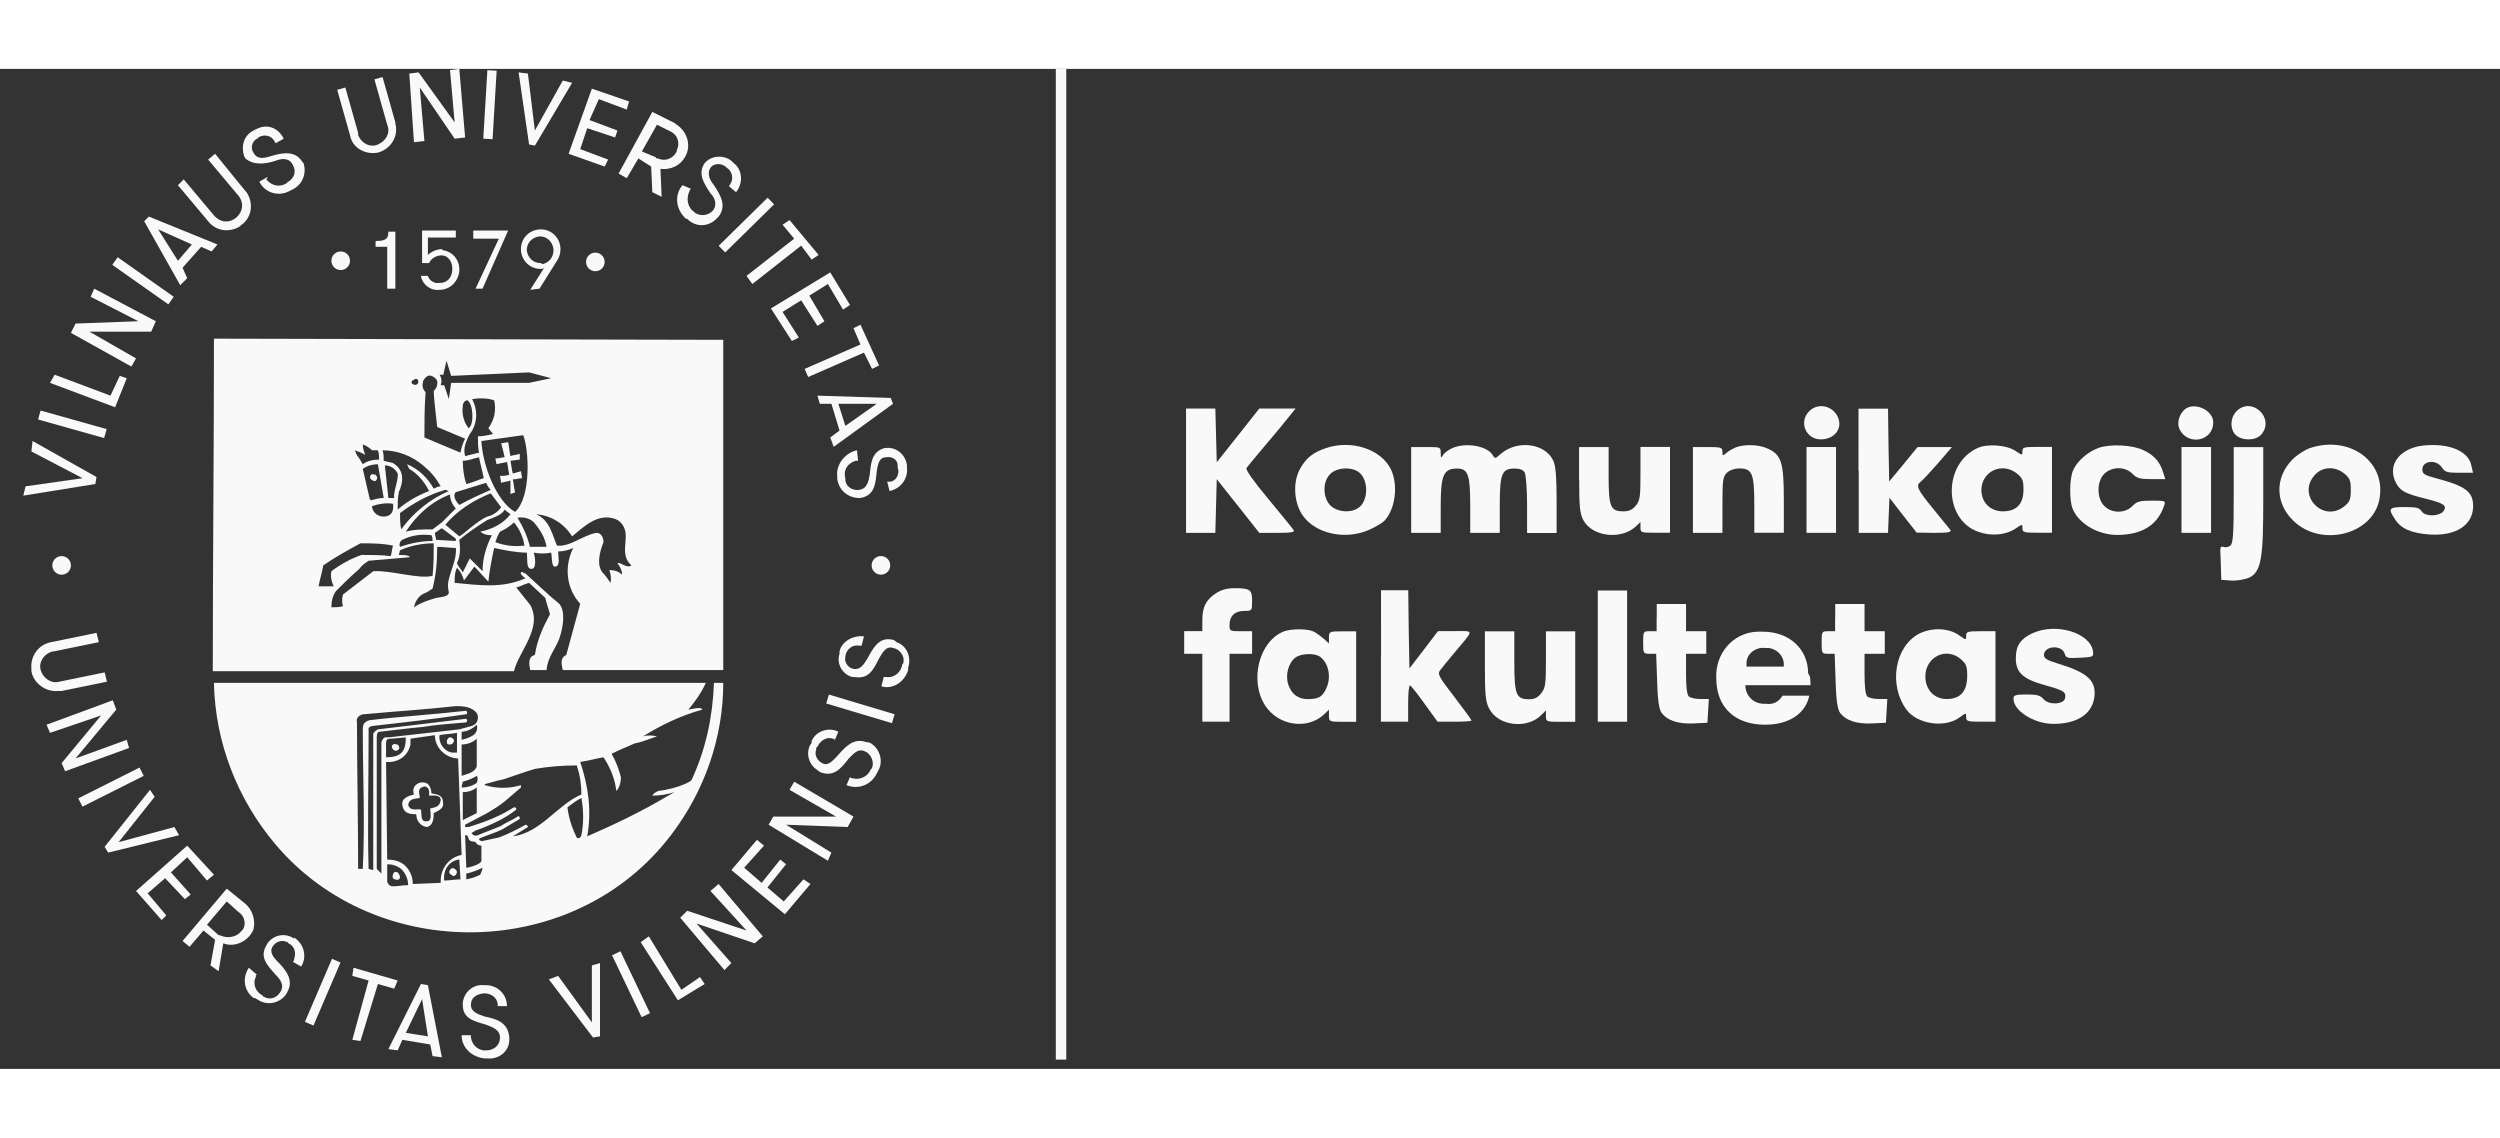 <?xml version="1.0" encoding="utf-8"?>
<!-- Generator: Adobe Illustrator 21.1.0, SVG Export Plug-In . SVG Version: 6.00 Build 0)  -->
<svg version="1.1" id="Layer_1" xmlns="http://www.w3.org/2000/svg" xmlns:xlink="http://www.w3.org/1999/xlink" x="0px" y="0px"  width="74.42mm" height="33.87mm"
	 viewBox="0 0 215 86" style="enable-background:new 0 0 215 86;" xml:space="preserve">
<rect x="0" y="0" width="215" height="86" fill="#333333" stroke="none"/>
<style type="text/css">
	.st0{fill:#F9F9F9;}
</style>
<rect x="90.8" class="st0" width="0.9" height="85.2"/>
<path class="st0" d="M5.3,53.5l3.9-0.8L9,51.9l-3.9,0.8c-0.7,0.2-1.4-0.3-1.6-1c-0.2-0.7,0.3-1.4,1-1.6h0.1l3.9-0.8l-0.2-0.8
	l-3.9,0.8c-1.1,0.2-1.8,1.2-1.7,2.3v0.2C2.9,52.9,4,53.6,5,53.5L5.3,53.5L5.3,53.5z"/>
<polygon class="st0" points="10.9,57.7 6.5,59.3 10,55.1 9.7,54.3 4,56.4 4.3,57.1 8.7,55.6 5.3,59.7 5.6,60.4 11.1,58.4 "/>
<rect x="6.6" y="61.4" transform="matrix(0.893 -0.449 0.449 0.893 -26.73 10.865)" class="st0" width="5.9" height="0.8"/>
<polygon class="st0" points="15,65.2 10.2,66.5 13.3,62.6 12.9,62 9,66.9 9.3,67.4 15.4,65.9 "/>
<polygon class="st0" points="14.2,69.6 15.9,71.4 16.4,71 14.7,69.1 16.1,67.8 17.8,69.8 18.4,69.3 16.1,66.8 11.7,70.7 13.9,73.2 
	14.3,72.8 12.7,70.9 "/>
<path class="st0" d="M21.1,71.8l-1.6-1.3L15.7,75l0.6,0.5l1.2-1.4l1,0.8l-0.4,2.2l0.7,0.5l0.4-2.4c1,0.4,2.2-0.2,2.6-1.2l0,0l0,0
	C22,73.2,21.7,72.3,21.1,71.8z M20.7,74.2c-0.4,0.5-1.2,0.6-1.8,0.3h-0.1l-1-0.9l1.7-2l1,0.9c0.5,0.3,0.7,1,0.4,1.5
	C20.9,74,20.8,74.1,20.7,74.2C20.8,74.1,20.8,74.2,20.7,74.2z"/>
<path class="st0" d="M25.3,74.8c-0.7-0.5-1.7-0.4-2.3,0.4c0,0.1-0.1,0.1-0.1,0.2c-0.6,1,0.1,1.7,0.8,2.5c0.4,0.4,0.8,0.9,0.4,1.5
	c-0.3,0.5-0.9,0.7-1.4,0.4l0,0l0,0c0,0-0.1,0-0.1-0.1c-0.6-0.3-0.9-1-0.6-1.6l0,0v-0.1c0,0,0-0.1,0.1-0.1l-0.7-0.6
	c-0.6,0.9-0.4,2,0.4,2.6l0.1,0c0.1,0,0.1,0.1,0.2,0.1c0.8,0.6,1.9,0.4,2.5-0.4c0-0.1,0.1-0.1,0.1-0.2c0.6-1-0.1-1.9-0.8-2.6
	c-0.4-0.4-0.8-0.9-0.4-1.4c0.3-0.4,0.8-0.5,1.2-0.3l0,0l0,0c0,0,0.1,0,0.1,0.1c0.5,0.2,0.7,0.8,0.5,1.3v0.1c0,0.1-0.1,0.1-0.1,0.2
	l0.7,0.4c0.5-0.8,0.3-1.9-0.6-2.5l0,0L25.3,74.8C25.5,74.8,25.5,74.8,25.3,74.8z"/>
<rect x="24.8" y="79" transform="matrix(0.394 -0.919 0.919 0.394 -56.148 73.62)" class="st0" width="5.9" height="0.8"/>
<polygon class="st0" points="34.2,78.4 30.4,77.3 30.3,78 31.7,78.4 30.3,83.5 31,83.6 32.5,78.7 33.9,79.1 "/>
<path class="st0" d="M36.2,78.7l-2.8,5.6l0.8,0.1l0.4-0.9l2.4,0.4l0.2,1l0.8,0.1l-1.2-6.2L36.2,78.7L36.2,78.7z M34.9,82.9l1.4-2.9
	l0.5,3.2L34.9,82.9z"/>
<path class="st0" d="M41.7,81.5c-0.6-0.2-1.2-0.4-1.2-1c0-0.6,0.4-0.9,1.1-1c0.6,0,1.1,0.3,1.2,0.9v0.2h0.8c0-1-0.8-1.8-1.8-1.8
	h-0.2c-0.9-0.1-1.7,0.6-1.8,1.5v0.2c0,1.2,1,1.4,2,1.7c0.5,0.2,1.2,0.4,1.2,1.1c0,0.6-0.4,1-1,1.1h0h-0.1c-0.7,0.1-1.3-0.4-1.4-1.1
	v-0.2h-0.8c0,1.1,0.9,1.9,2,2h0.2c1,0.1,1.9-0.6,1.9-1.6l0,0v-0.2C43.7,82,42.7,81.7,41.7,81.5z"/>
<polygon class="st0" points="50.9,82 48,78 47.2,78.3 51,83.3 51.6,83.2 51.6,76.9 50.9,77.1 "/>
<rect x="53.9" y="75.8" transform="matrix(0.902 -0.431 0.431 0.902 -28.651 31.088)" class="st0" width="0.8" height="5.9"/>
<polygon class="st0" points="58.6,79.2 55.8,74.6 55.1,75.1 58.3,80.1 60.6,78.7 60.2,78.1 "/>
<polygon class="st0" points="61.1,70.7 64.2,74.1 59.1,72.4 58.5,73 62.3,77.5 62.9,76.9 59.9,73.5 64.9,75.2 65.6,74.6 61.8,70.1 
	"/>
<polygon class="st0" points="67.4,71.6 66,70.4 67.6,68.4 67.1,68 65.5,70 64,68.7 65.7,66.8 65.1,66.3 62.9,68.9 67.5,72.7 
	69.7,70.1 69.1,69.7 "/>
<polygon class="st0" points="67.9,62 71.9,64.3 66.5,64.3 66.1,65 71.2,68.1 71.5,67.4 67.6,65 72.9,65.2 73.4,64.3 68.3,61.3 "/>
<path class="st0" d="M74.5,57.9c-1.1-0.4-1.8,0.4-2.5,1.2c-0.4,0.4-0.8,0.9-1.3,0.6c-0.4-0.2-0.7-0.7-0.5-1.2v-0.1
	c0,0,0-0.1,0.1-0.1c0.2-0.5,0.8-0.9,1.3-0.7c0.1,0,0.1,0,0.2,0.1l0.3-0.7c-0.8-0.4-1.9-0.1-2.3,0.8l0,0.1c0,0.1,0,0.1-0.1,0.2
	c-0.4,0.7-0.2,1.7,0.6,2.2l0,0l0.1,0.1c0.1,0,0.1,0.1,0.2,0.1c1.1,0.4,1.7-0.3,2.4-1.2c0.4-0.4,0.8-0.9,1.4-0.6
	c0.5,0.2,0.8,0.9,0.6,1.4l0,0c0,0,0,0.1-0.1,0.1c-0.2,0.6-0.9,1-1.6,0.8c-0.1,0-0.1,0-0.2-0.1l-0.3,0.7c1,0.4,2.1,0,2.6-1
	c0-0.1,0.1-0.1,0.1-0.2c0.5-0.8,0.2-1.9-0.6-2.4C74.7,57.9,74.6,57.9,74.5,57.9z"/>
<rect x="73.6" y="52.1" transform="matrix(0.287 -0.958 0.958 0.287 2.068584e-02 110.13)" class="st0" width="0.8" height="5.9"/>
<path class="st0" d="M76.8,49.1c-1.2-0.3-1.7,0.7-2.2,1.6c-0.3,0.5-0.6,1-1.2,0.9c-0.5-0.1-0.8-0.6-0.7-1l0,0v-0.1
	c0.1-0.6,0.6-1,1.2-0.9h0.2l0.2-0.8c-0.9-0.1-1.9,0.4-2.1,1.3v0.2c-0.3,0.9,0.3,1.8,1.1,2h0.2c1.2,0.2,1.6-0.6,2.1-1.6
	c0.3-0.5,0.6-1.1,1.2-0.9c0.6,0.1,1,0.7,0.9,1.2c0,0.1,0,0.1-0.1,0.2c-0.1,0.7-0.7,1.2-1.4,1.1h-0.2l-0.2,0.8c1,0.3,2-0.4,2.3-1.4
	l0,0v-0.2c0.3-0.9-0.1-1.9-1-2.2l0,0h0C76.9,49.1,76.8,49.1,76.8,49.1z"/>
<path class="st0" d="M33.9,58.6c0.2,0.1,0.3,0,0.4-0.1c0.1-0.1,0-0.3-0.1-0.4h-0.1c-0.2-0.1-0.3,0-0.4,0.1
	C33.7,58.3,33.7,58.5,33.9,58.6L33.9,58.6z"/>
<path class="st0" d="M62.2,46.9V23.3l-43.8-0.1c0,9.5-0.1,19.2-0.1,28.6h25.9c0.4-1.7,2.5-3.7,1.4-5.7l-1.2-1.5
	c0.4-0.1,0.7-0.3,1.1-0.4l1.4,1.3c0.1,0.5,0.3,1,0.4,1.4c-0.6,1.1-1.1,2.2-1.3,3.5c-0.4,0.1-0.6,0.4-0.4,1.3H47
	c0.1-1.1,0.7-1.7,1.1-2.7c0.4-1.2,0.5-2.4,0-3c-1-0.8-1.9-1.7-2.9-2.6c-0.1,0-0.3-0.2-0.4-0.1c-0.1,0.1,0.2,0.4,0.4,0.5
	c-2,0.9-4,0.6-6.1,0.4c0-0.4,0-0.9,0.2-1.3c0.3,0.3,0.5,0.7,0.6,1.1c0.3-0.4,0.6-0.8,0.9-1.2l1.2,1.3c0.1-1,0.3-2,0.5-2.9
	c0.9,0.2,1.9,0.4,2.8,0.4c0.1,0.5-0.1,1.4,0.4,1.4s0.3-1.1,0.2-1.4c0.5,0.1,1,0.1,1.5,0c0.1,0.5,0,1.3,0.4,1.2
	c0.4-0.1,0.2-0.9,0.2-1.3c0.4,0,0.9-0.1,1.3-0.3c-0.8,1.6-0.6,3.5,0.6,4.8l-1.2,4.4c-0.4,0.2-0.5,0.5-0.3,1.3h13.8
	C62.2,50.6,62.2,48.7,62.2,46.9z M38.1,26.4l0.3-1.3l0.4,1.3l6.7-0.3l1.9,0.5l-1.9,0.4h-6.7l-0.2,1.4l-0.4-1.2h-0.3
	c0.1-0.3,0.1-0.6-0.1-0.9H38.1z M34.6,40.5c0.8-0.4,1.6-0.5,2.5-0.4c0.1,0.2,0.1,0.3,0.1,0.5c-1,0-1.9,0.2-2.8,0.5
	C34.3,40.9,34.4,40.6,34.6,40.5z M34.4,38.2c1.2-0.9,2.5-1.6,3.9-2c0.1,0,0.2,0.1,0.3,0.1c-1.6,0.7-3,1.8-4.1,3.3
	C34.4,39.1,34.4,38.6,34.4,38.2z M34.9,39.8c0.9-1.4,2.2-2.6,3.8-3.2c0,0.4,0.2,0.9,0.5,1.2L38,39l-0.8,0.6
	C36.4,39.6,35.6,39.6,34.9,39.8z M40.4,31.4c0.7-0.9,0.7-2.1,0.2-3c0.6-0.1,1.3-0.1,1.9,0.1c0.2,0.9,0,1.7-0.5,2.4l0.4,0.5
	c-0.4,0.1-0.9,0.2-1.3,0.2c0,0.5,0,1,0.1,1.4c-0.4,0.1-0.8,0.2-1.2,0.3C39.8,32.6,40.1,32,40.4,31.4z M40.3,30.9
	c-0.4-0.5-0.6-1.2-0.5-1.9c0-0.3,0.2-0.5,0.4-0.5C40.7,28.8,40.8,30.6,40.3,30.9z M41.2,33.4c0.1,0.6,0.3,1.2,0.4,1.8
	c-0.4,0.1-1,0.4-1.5,0.5c-0.2-0.6-0.3-1.3-0.3-2C40.3,33.7,40.7,33.5,41.2,33.4z M41.8,35.6c0.1,0.2,0.2,0.4,0.4,0.6
	c-0.9,0.4-1.8,0.8-2.7,1.3c-0.3-0.3-0.6-0.8-0.3-1.1L41.8,35.6z M38,39.5l1.2,0.9v0.2l-1.7-0.1c0-0.2-0.1-0.4-0.1-0.6
	C37.6,39.8,37.8,39.6,38,39.5z M38.3,39.2c1-1.2,2.4-2.1,3.9-2.7c0.3,0.4,0.6,0.8,0.9,1.2c-0.3,0.4-0.7,0.7-1.2,0.8
	c-0.9,0.4-2,1.5-2.4,1.7L38.3,39.2z M41.4,32l3.6-0.5c0.5,1.3,0.7,5.3-0.7,6.6C42.7,37.2,41.5,34.1,41.4,32z M37.1,26.4
	c0.3,0.1,0.6,0.4,0.5,0.7c0,0.2-0.1,0.4-0.3,0.6c0,0.6,0.2,2.1,0.3,3.1l2.4,1c-0.2,0.4-0.3,0.7-0.4,1.2l-3.1-1.3
	c0-1.3,0-2.6,0.1-3.9c-0.3-0.3-0.3-0.6-0.2-1C36.6,26.5,36.8,26.3,37.1,26.4z M35.5,26.8c0.1-0.1,0.3-0.2,0.4-0.1
	c0.1,0.1,0.1,0.3,0,0.4c-0.1,0.1-0.3,0.1-0.4,0l0,0c-0.1,0-0.1-0.1-0.1-0.2C35.4,26.9,35.4,26.8,35.5,26.8z M36.5,34.2
	c0.6,0.5,1,1,1.4,1.7c-0.2,0-0.4,0.1-0.6,0.2c-0.5-0.9-1.3-1.7-2.3-2.1l0.2,0.4c0.7,0.4,1.3,1.1,1.7,1.9c-1,0.4-1.9,0.9-2.7,1.6
	c0-0.5,0-1,0.1-1.5c0.4-0.9,0.5-1.9-0.5-2.5c-0.3-0.1-0.5-0.1-0.8-0.2c0-0.3,0-0.6-0.1-0.9C34.2,32.8,35.5,33.3,36.5,34.2z
	 M33.9,36.9h-0.5l-0.3-2.8c0.5,0,0.9,0.3,1.1,0.7C34.3,35.3,33.8,36.4,33.9,36.9z M33,38.5c-0.5,0-0.9-0.3-1-0.8c0,0,0-0.1,0-0.1
	c0.6-0.2,1.2-0.3,1.8-0.2C33.9,38.1,33.6,38.5,33,38.5z M33,36.9c-0.4,0-0.7,0.1-1.1,0.2L31.8,37l-0.6-2.6c0.4-0.3,0.9-0.4,1.3-0.4
	L33,36.9z M31.2,32.3c0.3,0.1,0.6,0.3,0.8,0.5h0.5c0.1,0.3,0.1,0.5,0.1,0.8c-0.5,0-1,0.1-1.4,0.4l-0.3-0.5c-0.4-0.5-0.2-0.4-0.4-0.7
	c0.3,0.1,0.6,0.2,0.9,0.4C31.3,32.9,31.2,32.6,31.2,32.3z M27.4,44.5c0.1-0.6,0.3-1.2,0.4-1.8c1-0.7,2.1-1.3,3.2-1.9
	c0.9,0,1.9,0,2.8,0.2c-0.1,0.3-0.1,0.6-0.2,0.9c-0.8-0.1-1.7-0.1-2.5-0.1c-0.9,0.3-1.8,0.8-2.6,1.4c-0.1,0.4,0,0.9,0.2,1.3
	C28.3,44.5,27.8,44.5,27.4,44.5z M29.5,45.2c-0.1,0.3-0.1,0.7,0,1c-0.3,0.1-0.6,0.1-1,0.1c0-0.5,0.1-1,0.4-1.4
	c0.6-0.6,1.3-1.3,2-1.9c0.2-0.3,0.5-0.5,0.8-0.7l3.5-0.3v-0.1c-0.3-0.1-0.6-0.1-0.9-0.1l0.1-0.4c0.9-0.4,1.9-0.6,2.9-0.6
	c0,0.9,0,1.9-0.1,2.8c-1.2,0.3-3.6-0.5-5.1-0.4L29.5,45.2z M38.6,43.9c-0.1,0.3-0.1,0.7,0,1.1c0,0.4-0.6,0.4-1.1,0.5
	c-0.7,0.2-1.3,0.4-1.9,0.8c0.1-0.5,0.4-1,0.9-1.2c0.3-0.1,0.5-0.3,0.7-0.4c0.3-1.2,0.4-2.3,0.4-3.6c0.4,0,1.2,0.1,1.6,0.1
	C39.3,42.1,38.8,43,38.6,43.9z M42.3,40.1c-0.5,1-0.8,2-0.8,3.1l-1.1-1.1c-0.2,0.4-0.4,0.8-0.6,1.2c-0.1-0.2-0.4-0.5-0.5-0.8
	c0.3-0.6,0.3-1.3,0.2-2c0.7-0.6,1.6-1.2,2.4-1.7c0.8-0.3,1.3-0.5,1.5-0.9c0.2,0.2,0.4,0.3,0.5,0.4c-0.6,0.8-1.6,1.3-2.6,1.5
	C41.7,40.1,42,40.1,42.3,40.1z M42.6,40.7c0.1-0.3,0.2-0.6,0.4-0.9c0.4-0.2,0.8-0.4,1.2-0.8c0.5,0.6,0.8,1.3,0.9,2
	C44.2,41.1,43.4,41,42.6,40.7z M45.6,41.2c-0.2-0.9-0.6-1.8-1.1-2.6c0.6-0.1,1.2,0.1,1.5,0.5c0.5,0.6,0.9,1.3,1,2H45.6z M53.1,42.5
	c0.2,0.3,0.4,0.6,0.4,1c-0.3-0.3-0.7-0.4-1.1-0.4c0.1,0.3,0.2,0.7,0.1,1.1l0,0c-0.2-0.3-0.4-0.6-0.6-0.8c-0.6-0.6-0.4-1.7,0-2.7
	c0-0.4-0.2-0.8-0.6-0.8c-1.2,0.2-2.2,1.2-3.4,1.1c-0.4-0.9-0.6-2.2-1.8-2.7c1.3,0.1,2.4,0.8,3.1,1.9c1.1-0.9,2.2-2,3.7-1.5
	c0.5,0.2,0.8,0.6,0.9,1.2c0.1,0.9-0.4,2,0.5,2.8C53.9,43,53.4,42.4,53.1,42.5z"/>
<path class="st0" d="M60.7,52.8H18.4c0.1,5.1,2,10,5.3,13.9c8.7,10.3,25.7,10.1,34-0.8c2.9-3.8,4.5-8.4,4.5-13.1h-0.8
	c-0.1,2.9-0.7,5.7-1.9,8.3c-0.1,0.2-0.4,0.3-0.6,0.4c-0.7,0.3-1.5,0.5-2.3,0.6c-0.2,0.1-0.4,0.2-0.5,0.4c0.6,0,1.3-0.1,1.9-0.3
	c-0.2,0.1-0.5,0.3-0.7,0.4c-2.2,1.3-4.5,2.4-6.8,3.4c0.4-2.2,0.1-4.3-0.6-6.4c0.7-0.1,1.4-0.3,2-0.4c0.6,0.9,1,1.9,1.1,2.9
	c0.3-0.3,0.4-0.8,0.4-1.2c-0.2-0.7-0.4-1.3-0.8-2c0.6-0.3,1.3-0.6,2-0.9c0.6-0.1,1.3-0.4,1.9-0.6c-0.4-0.1-0.9-0.1-1.2,0
	c1.6-1,3.3-1.8,5.1-2.3c-0.1-0.3-1,0-1.2,0C59.7,54.5,60.3,53.7,60.7,52.8z M32.8,57.9v11.3c-0.1-0.1-0.3-0.3-0.4-0.4V57.5
	c0-0.4,0.1-0.5,0.3-0.5c1-0.1,2.4-0.3,3.6-0.4c1.2-0.2,2.6-0.3,3.8-0.4c0.1-0.1,0.1-0.2,0-0.3H40l-7.5,0.9c-0.2,0.1-0.4,0.3-0.4,0.4
	v11.7l-0.4-0.1c-0.1-3.6,0-7.6,0-11.4v-0.7c0.1-0.2,0.4-0.2,0.4-0.2c2.7-0.3,5.3-0.6,8-1c0.1,0,0.1-0.2,0-0.3
	c-2.6,0.3-5.7,0.5-8.2,0.8c-0.2,0-0.4,0.1-0.6,0.3c-0.1,0.2-0.1,0.4-0.1,0.6c0,3.9,0.2,8,0,11.9h-0.4c0-4.1-0.1-9.1-0.1-12.6
	c-0.1-0.4,0.2-0.6,0.5-0.7h0.1c3.3-0.3,5.2-0.4,7.9-0.7c0.8,0,1.4,0.1,1.8,0.6c0.2,0.3,0.1,0.8-0.2,1h0c-0.1,0-0.1,0.1-0.2,0.1
	l-1.1,0.3l-6.2,0.7C33.1,57.4,32.9,57.6,32.8,57.9z M39.3,57.1v1.7h-0.4c-0.7-0.1-1.2-0.8-1.1-1.5C38.2,57.2,38.8,57.2,39.3,57.1
	L39.3,57.1z M33.2,58.1c0-0.3,0-0.5,0.4-0.5s0.9-0.1,1.3-0.1c0,1.2-0.4,1.7-1.7,1.7C33.2,58.8,33.2,58.5,33.2,58.1L33.2,58.1z
	 M33.8,70.3c-0.2,0-0.4-0.1-0.5-0.4v-1.5c0.4,0,0.8,0.1,1.2,0.4c0.4,0.4,0.6,0.9,0.6,1.4C34.6,70.2,34.2,70.3,33.8,70.3L33.8,70.3z
	 M35.5,70.1c0-0.7-0.3-1.3-0.8-1.7c-0.4-0.3-0.9-0.4-1.4-0.4l-0.1-8.4c1,0.1,1.9-0.5,2.1-1.5v-0.5l2.1-0.3c0,1,0.8,1.9,1.9,2
	c0,0,0,0,0,0h0.1l0.3,8.3c-1.1,0.2-1.8,1.2-1.8,2.2V70L35.5,70.1z M38.2,69.8c-0.1-0.8,0.3-1.6,1.2-1.8h0.1c0,0,0.1,1.6,0.1,1.7
	C39.1,69.7,38.7,69.8,38.2,69.8L38.2,69.8z M39.7,57c0.5,0,1-0.3,1.3-0.6c0.1,0.3,0,0.7-0.3,0.9c0,0,0,0,0,0h0
	c-0.3,0.2-0.6,0.3-1,0.4C39.7,57.5,39.7,57.1,39.7,57L39.7,57z M39.7,58.1c0.5,0,1-0.2,1.3-0.5V60c-0.2,0.5-0.7,0.6-1.3,0.8V58.1z
	 M39.8,61.3c0.4-0.1,0.9-0.3,1.2-0.5c0.1,0.1,0.1,0.4,0,0.6l0,0l0,0c-0.4,0.3-0.9,0.4-1.3,0.4C39.7,61.6,39.8,61.4,39.8,61.3
	L39.8,61.3z M39.8,62.2c0.4,0,0.8-0.1,1.2-0.4V64l-1.2,0.6V62.2z M40,65.9c0.2,0,0.2,0,0.3,0.3s0.4,0.2,0.6,0.3
	c0.1,0.2,0.3,0.3,0.5,0.3v1.3c0,0.3-1.1,0.6-1.3,0.6L40,65.9z M41.3,69.3c-0.4,0.2-0.7,0.3-1.2,0.4v-0.5c0.5-0.1,1-0.3,1.4-0.5
	C41.5,68.8,41.4,69.1,41.3,69.3z M50,65.9c-0.1,0.3-0.3,0.3-0.4,0.2c-0.4-0.8-0.7-1.7-0.8-2.6c0.4-0.3,0.8-0.6,1.2-0.8
	C50.2,63.8,50.2,64.9,50,65.9z M50,62.4c-2.1,0.9-3.5,3.3-5.9,3.6l1.3-0.8c0-0.1-0.1-0.2-0.2-0.2c-0.7,0.4-1.5,0.8-2.3,1.1l-1.4,0.3
	c-0.1,0-0.3,0-0.3-0.2c0.4-0.2,1.4-0.5,2-0.8c0.5-0.3,1-0.6,1.5-0.9c0-0.1,0-0.3-0.2-0.2c-0.4,0.3-1,0.5-1.4,0.8
	c-0.7,0.3-1.3,0.5-2,0.8c-0.2,0.1-0.4,0-0.5-0.1c-0.1-0.1,0-0.1,0.3-0.3c0.6-0.2,1.3-0.5,1.9-0.8c0.6-0.3,1.1-0.6,1.6-1
	c0-0.1,0-0.2-0.2-0.2c-1.1,0.7-2.3,1.2-3.6,1.6c-0.2,0.1-0.4,0.1-0.6,0.1V65l1.9-1c0.5-0.3,1-0.6,1.5-1l1.4-1.2v-0.2
	c-1,0.3-2.1,0.3-3.1,0v-0.1c0.5-0.1,1-0.3,1.6-0.4c0.9-0.3,1.7-0.6,2.7-0.9c1.2-0.2,2.4-0.3,3.6-0.3C49.9,60.8,50,61.6,50,62.4z"/>
<path class="st0" d="M34.2,69.1c-0.2-0.1-0.4,0-0.4,0.2c-0.1,0.2,0,0.4,0.2,0.4c0.2,0.1,0.4,0,0.4-0.2
	C34.4,69.4,34.3,69.2,34.2,69.1L34.2,69.1z"/>
<path class="st0" d="M38.1,63.1c0-0.6-0.4-0.7-1-0.8c0-0.3-0.1-0.6-0.3-0.8c-0.6-0.4-1.5,0.1-1.2,0.9c-0.4,0.1-1.1,0.3-1,0.9
	c0.1,0.6,0.4,0.8,1.2,0.8c0,0.5,0.3,1,0.9,1.1c0.5-0.1,0.6-0.6,0.6-1.2C37.7,63.8,38.2,63.6,38.1,63.1z M37,63.6
	c0,0.4,0.2,1.1-0.3,1.1c-0.6,0.1-0.4-0.7-0.5-1c-0.3-0.1-0.9,0.2-1.1-0.4c0.1-0.6,0.6-0.5,1-0.6c0-0.4-0.3-0.8,0.4-1
	c0.5,0.1,0.4,0.5,0.4,0.8c0.4,0,1-0.1,1,0.4C37.8,63.5,37.4,63.5,37,63.6z"/>
<path class="st0" d="M44.3,36.4c-0.1-0.3-0.1-0.7-0.2-1.1c0.4,0,0.5-0.1,0.8-0.1l-0.1-0.6c-0.3,0.1-0.4,0.1-0.7,0.2
	c-0.1-0.4-0.1-0.6-0.2-1.1l0.8-0.1v-0.5c-0.2,0.1-0.6,0.1-0.8,0.2c-0.1-0.4-0.1-0.8-0.2-1.2c-0.1,0-0.5,0.1-0.6,0.1
	c0.1,0.4,0.2,0.7,0.3,1.2c-0.3,0-0.4,0.1-0.8,0.1l0.1,0.5c0.3-0.1,0.6-0.1,0.9-0.2c0.1,0.4,0.1,0.7,0.2,1.1
	c-0.3,0.1-0.5,0.1-0.8,0.1l0.1,0.6c0.3-0.1,0.5-0.1,0.8-0.2v1.2C43.9,36.5,44.2,36.5,44.3,36.4z"/>
<path class="st0" d="M39.1,68.8c-0.1-0.1-0.3-0.1-0.4,0.1c-0.1,0.1-0.1,0.3,0.1,0.4l0,0l0,0c0,0,0.1,0,0.1,0.1
	C39.2,69.5,39.5,69,39.1,68.8z"/>
<path class="st0" d="M32.4,35.3c0.1-0.1,0-0.3-0.1-0.4c-0.2,0-0.2-0.1-0.4,0c-0.1,0.1-0.1,0.3,0,0.4C32.2,35.5,32.3,35.5,32.4,35.3z
	"/>
<path class="st0" d="M38.6,58.1c0.2,0,0.3,0,0.4-0.2c0.1-0.2,0-0.3-0.2-0.4C38.4,57.4,38.3,58.1,38.6,58.1z"/>
<polygon class="st0" points="8.3,35.1 2.8,32 2.7,32.9 7.1,35.2 2.2,35.9 2,36.7 8.2,35.7 "/>
<rect x="5.8" y="27.6" transform="matrix(0.271 -0.963 0.963 0.271 -24.877 28.256)" class="st0" width="0.8" height="5.9"/>
<polygon class="st0" points="10.9,26.6 10.3,26.4 9.5,28.1 4.7,26.3 4.3,27 9.9,29.1 "/>
<polygon class="st0" points="11.7,24.9 7.7,22.6 13,22.6 13.4,21.7 8.1,18.9 7.8,19.6 11.9,21.7 6.5,21.9 6.1,22.7 11.3,25.6 "/>
<rect x="11.9" y="15.3" transform="matrix(0.576 -0.817 0.817 0.576 -9.697 17.761)" class="st0" width="0.8" height="5.9"/>
<path class="st0" d="M16.1,18l-0.4-0.9l1.6-1.8l0.9,0.4l0.5-0.6l-5.9-2.4l-0.4,0.4l3.1,5.5L16.1,18z M13.6,13.8l2.9,1.3l-1.2,1.4
	L13.6,13.8z"/>
<path class="st0" d="M20.8,13.4c0.9-0.7,1-1.9,0.4-2.8l0,0l-0.1-0.1l-2.6-3.2l-0.6,0.5l2.6,3.1c0.5,0.6,0.4,1.4-0.2,1.9
	c-0.6,0.5-1.4,0.4-1.9-0.2l0,0l0,0l-2.6-3.1L15.3,10l2.6,3.1c0.7,0.9,1.9,1,2.8,0.4l0,0c0,0,0-0.1,0-0.1S20.8,13.4,20.8,13.4z"/>
<path class="st0" d="M23.7,7.9c0.5-0.2,1.2-0.3,1.5,0.4c0.3,0.5,0.1,1.1-0.4,1.4c0,0-0.1,0-0.1,0.1l0,0l0,0
	c-0.6,0.4-1.3,0.3-1.8-0.3C23,9.4,23,9.4,23,9.3l-0.7,0.4c0.5,1,1.7,1.3,2.6,0.8l0,0h0c0.1,0,0.1-0.1,0.2-0.1c0.9-0.4,1.3-1.4,1-2.3
	C26.1,8.1,26,8,26,8c-0.6-1-1.7-0.8-2.7-0.5c-0.6,0.2-1.2,0.3-1.5-0.3c-0.3-0.4-0.1-1,0.3-1.2h0c0,0,0.1,0,0.1-0.1l0,0l0,0
	c0.5-0.3,1.1-0.2,1.4,0.3l0,0l0,0c0,0.1,0.1,0.1,0.1,0.2l0.7-0.4C23.9,5,22.9,4.7,22,5.2c-0.1,0-0.1,0.1-0.2,0.1
	C21,5.7,20.7,6.6,21,7.5c0,0.1,0.1,0.1,0.1,0.2C21.8,8.3,22.8,8.2,23.7,7.9z"/>
<path class="st0" d="M32.5,7.2c1.1-0.3,1.8-1.4,1.5-2.5V4.6l-1.1-3.9l-0.7,0.2l1.1,3.9c0.3,0.7-0.1,1.4-0.8,1.7
	c-0.7,0.3-1.4-0.1-1.7-0.8c0-0.1,0-0.1,0-0.2l-1.1-3.9L29,1.8l1.1,3.9C30.3,6.8,31.4,7.4,32.5,7.2z"/>
<polygon class="st0" points="36.5,6.2 36.1,1.6 39.1,6 40,5.9 39.5,0 38.7,0.1 39.1,4.6 36,0.3 35.2,0.4 35.6,6.3 "/>
<rect x="39.2" y="2.7" transform="matrix(5.983007e-02 -0.998 0.998 5.983007e-02 36.522 44.958)" class="st0" width="5.9" height="0.8"/>
<polygon class="st0" points="46,6.6 49.2,1.2 48.4,1 46,5.3 45.4,0.4 44.6,0.3 45.5,6.5 "/>
<polygon class="st0" points="52,8.4 52.3,7.8 49.9,6.9 50.5,5.1 52.9,5.9 53.1,5.3 50.7,4.4 51.5,2.6 53.9,3.5 54.1,2.8 50.9,1.7 
	48.9,7.3 "/>
<path class="st0" d="M53.9,9.4l1-1.7L56,8.4l0.1,2.2l0.8,0.4l-0.1-2.4c0.9,0.1,1.7-0.3,2.1-1c0.6-1,0.2-2.2-0.7-2.8
	c0,0-0.1,0-0.1-0.1l-2-1L53.2,9L53.9,9.4z M56.5,4.8l1.2,0.6c0.6,0.3,0.8,1,0.5,1.6l0,0v0v0.1c-0.3,0.6-1,0.9-1.6,0.6l-0.1,0
	c0,0-0.1,0-0.1-0.1l-1.2-0.5L56.5,4.8z"/>
<path class="st0" d="M58.7,10c-0.7,0.8-0.6,2,0.2,2.8c0.1,0.1,0.1,0.1,0.2,0.1c0.7,0.7,1.7,0.7,2.4,0.1l0,0l0.1-0.1l0.2-0.2
	c0.7-0.9,0.2-1.8-0.4-2.7c-0.4-0.5-0.6-1-0.3-1.5c0.3-0.4,0.9-0.4,1.3-0.1l0.1,0.1c0.5,0.3,0.6,1,0.3,1.4l0,0l0,0
	c0,0.1-0.1,0.1-0.1,0.2l0.6,0.5c0.6-0.7,0.6-1.9-0.2-2.5L63,8c-0.6-0.6-1.7-0.6-2.3,0l-0.1,0.1C60,9,60.5,9.8,61.1,10.7
	c0.4,0.4,0.6,1,0.2,1.5c-0.4,0.4-1,0.5-1.5,0.2l-0.1-0.1c-0.6-0.4-0.7-1.2-0.4-1.8c0-0.1,0.1-0.1,0.1-0.2L58.7,10z"/>
<rect x="61.2" y="13" transform="matrix(0.713 -0.701 0.701 0.713 9.058 48.846)" class="st0" width="5.9" height="0.8"/>
<polygon class="st0" points="64.2,17.8 64.7,18.5 68.9,15.2 69.8,16.4 70.4,16 67.9,13 67.3,13.4 68.3,14.6 "/>
<polygon class="st0" points="68.1,23.4 68.7,23.1 67.3,20.9 68.9,19.9 70.3,22.1 70.9,21.7 69.6,19.5 71.2,18.5 72.5,20.7 
	73.1,20.3 71.4,17.5 66.3,20.6 "/>
<polygon class="st0" points="69.2,25.8 69.5,26.5 74.3,24.4 75,25.8 75.6,25.5 74,22 73.4,22.3 74,23.7 "/>
<path class="st0" d="M70.5,28.8h1l0.7,2.3l-0.8,0.6l0.3,0.8l5.1-3.7l-0.2-0.5l-6.3-0.2L70.5,28.8z M75.4,28.8l-2.7,1.9l-0.6-1.9
	H75.4z"/>
<path class="st0" d="M76.1,32.6c-1.1,0.3-1.2,1.2-1.3,2.3c-0.1,0.5-0.2,1.2-0.9,1.3c-0.6,0.1-1.2-0.3-1.2-0.9v-0.1
	c-0.2-0.7,0.2-1.3,0.9-1.5h0.2l-0.1-0.9c-1,0.2-1.8,1.2-1.7,2.2v0.2c0.1,1,0.9,1.7,1.9,1.7H74c1.2-0.2,1.3-1.2,1.4-2.3
	c0.1-0.6,0.2-1.2,0.8-1.2c0.5-0.1,1,0.2,1,0.7c0,0,0,0.1,0,0.1v0.1c0.2,0.5-0.1,1.1-0.6,1.2c0,0,0,0,0,0h-0.1h-0.2l0.2,0.8
	c1-0.2,1.6-1.1,1.5-2v-0.2c-0.1-0.9-0.9-1.6-1.8-1.5L76.1,32.6L76.1,32.6z"/>
<path class="st0" d="M34,18.9V14h-0.6c0,0.6-0.2,0.8-1.1,0.8v0.5h1v3.6L34,18.9z"/>
<polygon class="st0" points="40.9,18.9 41.5,18.9 43.7,13.9 40.7,13.9 40.7,14.6 42.9,14.6 "/>
<path class="st0" d="M46.4,18.9l1.5-2.4c0.2-0.3,0.3-0.6,0.3-1c0-0.9-0.7-1.7-1.7-1.7c-0.9,0-1.7,0.7-1.7,1.7c0,0.9,0.7,1.7,1.7,1.7
	l0,0c0.1,0,0.2,0,0.3-0.1L45.6,19L46.4,18.9z M46.5,16.7c-0.6,0-1.1-0.4-1.2-1.1c0-0.6,0.4-1.1,1.1-1.2c0.6,0,1.1,0.4,1.2,1.1v0.1
	c0,0.6-0.4,1.1-1,1.2C46.6,16.7,46.5,16.7,46.5,16.7L46.5,16.7z"/>
<circle class="st0" cx="29.3" cy="16.5" r="0.8"/>
<circle class="st0" cx="51.2" cy="16.6" r="0.8"/>
<circle class="st0" cx="5.3" cy="42.7" r="0.8"/>
<ellipse transform="matrix(0.751 -0.661 0.661 0.751 -9.315 60.667)" class="st0" cx="75.7" cy="42.7" rx="0.8" ry="0.8"/>
<path class="st0" d="M38,15.5c-0.4,0-0.9,0.2-1.2,0.5v-1.5h2.4v-0.6h-2.9v2.8h0.6c0.2-0.5,0.9-0.8,1.4-0.6l0,0
	c0.4,0.2,0.6,0.6,0.6,1.1c0,0.6-0.3,1.1-0.9,1.2h-0.2c-0.4,0.1-0.9-0.2-1-0.6h-0.6c0.1,0.7,0.8,1.3,1.6,1.2c0.9,0,1.6-0.7,1.7-1.6
	v-0.2c0-0.8-0.6-1.5-1.4-1.6C38.1,15.6,38,15.5,38,15.5z"/>
<path class="st0" d="M155.7,53h-5.6c0,0.9,0.7,1.6,1.6,1.6l0,0h0.2c0.6,0.1,1.1-0.2,1.4-0.7h2.3c-0.3,1.5-1.7,2.5-3.8,2.5
	c-2.6,0-4.2-1.5-4.2-4c-0.1-2.1,1.4-3.9,3.5-4h0.5c2.3,0,3.9,1.5,3.9,3.6C155.7,52.2,155.7,52.6,155.7,53z M153.4,51.4
	c0.1-0.8-0.5-1.5-1.3-1.6h-0.3c-0.8-0.1-1.6,0.5-1.6,1.3l0,0c0,0,0,0,0,0.1v0.2H153.4z"/>
<g transform="translate(0,89) scale(0.1,-0.1)">
	<path class="st0" d="M1045.5,438.9c-8.4-5.6-11.5-11.7-11.5-23.1v-9.3h-7.8h-7.8v-9.7V387h7.8h7.8v-29.2v-29.2h11.7h11.7v29.2V387
		h9.7h9.7v9.7v9.7h-9.7c-9.5,0-9.7,0.2-9.7,5.6c0,7.6,4.7,11.9,12.8,11.9c6.6,0,6.6,0.2,6.6,8.6c0,9.7-1.6,10.9-15.4,10.9
		C1055.1,443.4,1050.2,442,1045.5,438.9z"/>
	<path class="st0" d="M1187.6,385v-56.4h11.7h11.7v15.6c0,8.6,0.6,15.6,1.6,15.6c0.8-0.2,6.4-7.2,12.4-15.6l11.3-15.6h14.6
		c8,0,14.6,0.4,14.6,1c0,0.6-6.6,9.7-14.8,20.4c-13.4,17.3-14.6,19.6-12.2,22.8c1.4,1.9,7,8.8,12.4,15.2
		c17.1,20.4,17.1,18.5,0.4,18.5h-14.6l-12.2-16l-12.4-16.1l-0.6,33.7l-0.4,33.5h-11.7h-11.7V385z"/>
	<path class="st0" d="M1374.1,385v-56.4h12.6h12.6V385v56.4h-12.6h-12.6V385z"/>
	<path class="st0" d="M1424.7,418.1v-11.7h-5.8c-5.6,0-5.8-0.2-5.8-9.7c0-9.3,0.2-9.7,5.6-9.7h5.6l0.8-22.8
		c0.4-15.8,1.6-24.3,3.5-27.4c4.7-7,14.2-10.3,27.8-9.7l12,0.6l0.6,10.3l0.6,10.1h-7.4c-4.3,0-8.6,1-9.9,2.3
		c-1.6,1.6-2.3,8.8-2.3,19.5V387h8.7h8.7v9.7v9.7h-8.7h-8.7v11.7v11.7h-12.6h-12.6V418.1z"/>
	<path class="st0" d="M1578.2,418.1v-11.7h-5.8c-5.6,0-5.8-0.2-5.8-9.7c0-9.3,0.2-9.7,5.6-9.7h5.6l0.8-22.8
		c0.4-15.8,1.6-24.3,3.5-27.4c4.7-7,14.2-10.3,27.8-9.7l12,0.6l0.6,10.3l0.6,10.1h-7.4c-4.3,0-8.6,1-9.9,2.3
		c-1.6,1.6-2.3,8.8-2.3,19.5V387h8.7h8.7v9.7v9.7h-8.7h-8.7v11.7v11.7h-12.6h-12.6V418.1z"/>
	<path class="st0" d="M1104,406.2c-21.4-8.6-29.7-42.4-15.9-63.8c11.3-17.3,36.1-21,50.5-7.6l4.3,4.1v-5.1c0-5.1,0.4-5.3,11.7-5.3
		h11.7v38.9v38.9h-11.7c-11.3,0-11.7-0.2-11.7-5.3v-5.1l-4.3,3.9c-2.5,2.1-6.4,5.1-8.7,6.2C1124.8,408.7,1110.6,408.7,1104,406.2z
		 M1135.3,384.4c7.8-5.8,9.9-18.7,4.7-28.4c-3.1-6.2-6.4-8-15.4-8c-8.2,0-14,4.3-16.7,12.6c-2.7,8.4,0.2,18.9,6.4,23.3
		C1119.4,387.5,1131,387.7,1135.3,384.4z"/>
	<path class="st0" d="M1650.1,404.1c-20.8-11.3-26-44.2-10.5-65.2c9.3-12.5,33-16,45.7-6.6c5.6,4.1,5.6,4.1,5.6,0.2
		c0-3.5,1.2-3.9,12.6-3.9h12.6v38.9v38.9h-12.6c-11.5,0-12.6-0.4-12.6-3.9c0-3.9,0-3.9-5.8,0.2
		C1676.3,409.3,1661.2,409.9,1650.1,404.1z M1686.4,382.3c4.7-4.1,5.4-6.2,5.4-14.4c0-13.2-5.8-19.8-17.7-19.8
		c-10.7,0-18.3,8-18.3,19.5C1655.9,384.4,1673.8,393.2,1686.4,382.3z"/>
	<path class="st0" d="M1748,404.7c-10.5-4.9-14.4-10.7-14.4-21.6c0-12.3,6.2-17.9,25.1-23.1c16.1-4.5,18.3-5.8,17.3-11.1
		c-1-5.6-14-6.2-18.5-1c-2.7,3.3-5.6,4.1-14.6,4.1c-9.7,0-11.3-0.6-11.3-3.7c0-10.3,17.5-21.4,34-21.6c20.2,0,33,8,35.4,22
		c2.3,15-5.1,22-31.5,30c-8.9,2.7-11.7,4.3-11.7,7.2c0,8.2,15.7,9.1,17.9,1c1-3.5,2.5-3.9,13-3.3c11.5,0.6,11.9,0.8,11.3,5.4
		C1797.8,405,1768.4,414,1748,404.7z"/>
	<path class="st0" d="M1277,376.8c0-24.5,0.6-30.9,3.5-36.6c7.4-15.2,32.5-18.5,45.1-5.8l3.9,3.9v-4.9c0-4.7,0.4-4.9,12.6-4.9h12.6
		v38.9v38.9h-12.6h-12.6v-24.1c0-21.4-0.4-24.5-4.1-29.2c-2.9-3.7-5.8-5.1-10.3-5.1c-11.3,0-12.8,3.7-12.8,32.7v25.7h-12.6H1277
		V376.8z"/>
</g>
<g transform="translate(0,89) scale(0.1,-0.1)">
	<path class="st0" d="M1555.9,595.6c-9.2-9.2-2.9-24.2,10-24.2c11.5,0,18.8,9,14.9,18.6C1576.6,600.4,1563.5,603.3,1555.9,595.6z"/>
	<path class="st0" d="M1879.4,597.6c-5.3-4.1-7.6-12.2-4.9-17.7c7.4-14.4,28.9-10,28.9,6.1C1903.4,596.2,1888,603.7,1879.4,597.6z"
		/>
	<path class="st0" d="M1923.4,595.6c-5.7-5.7-5.7-16-0.4-20.7c5.9-5,17.2-4.6,21.7,0.7C1956.8,589.7,1936.4,608.7,1923.4,595.6z"/>
	<path class="st0" d="M1020,544.5v-53.5h12.7h12.5l0.6,23l0.6,23.2l18.4-23.2l18.2-23h15.6c12.1,0,15,0.6,13.9,2.4
		c-0.8,1.3-10.6,13.3-21.7,26.7c-12.9,15.5-19.7,25.1-18.8,26.6c0.8,1.3,8.2,10.3,16.4,19.9s17.4,20.7,20.3,24.5l5.5,6.8h-15.6
		h-15.6l-18.2-23l-18.4-23.2l-0.6,23.2l-0.6,23h-12.5H1020V544.5z"/>
	<path class="st0" d="M1598.5,544.5v-53.5h12.7h12.5l0.6,15.1l0.6,15.1l11.7-15.1l11.7-14.9l15.2-0.2c11.7,0,14.9,0.6,13.9,2.4
		c-1,1.1-7.6,9.4-14.9,18.3c-13.7,16.8-15.2,19.9-10.6,23.4c1.6,1.1,8.2,8.3,14.9,15.9l11.9,13.8h-14.7h-14.9l-12.1-14.8l-12.3-14.8
		l-0.6,31.3l-0.4,31.3h-12.7h-12.7V544.5z"/>
	<path class="st0" d="M1140.4,563.9c-11.1-3.7-17-8.3-22.3-17.7c-6.4-11.4-5.5-29.1,2.2-40.2c11.1-15.9,36.9-21.4,57.1-12.4
		c5.5,2.4,11.3,5.9,13.1,7.7c9.6,10.1,12.1,30.8,5.7,44.3C1187.7,563,1162.3,571.3,1140.4,563.9z M1168,543.6
		c9.2-6.1,9.2-25.3,0-31.3c-6.8-4.4-17.6-3.5-23.6,2c-7,6.8-7.2,21-0.2,27.5C1149.6,547.1,1161.3,548,1168,543.6z"/>
	<path class="st0" d="M1249.5,564.1c-3.5-1.5-7.2-4.1-8.4-6.1c-1.8-3-2-2.8-2.1,1.8c0,5-0.2,5-12.7,5h-12.7v-36.9v-36.9h12.7h12.7
		v22.3c0,27.3,2.3,33,14.1,33c9.4,0,11.3-5.3,11.3-31.7v-23.6h12.7h12.7v23.6c0,27.3,1.8,31.7,12.7,31.7c4.7,0,7.4-1.1,8.8-3.5
		c1-2,2-14.4,2-27.7v-24.2h12.7h12.7v27.7c0,20.1-0.8,29.5-2.7,34.1c-6.8,15.5-31.5,18.6-45.7,5.9c-4.3-3.9-4.7-3.9-6.6-0.7
		C1279,565.7,1261.2,568.9,1249.5,564.1z"/>
	<path class="st0" d="M1493,564.6c-2.5-1.1-6.4-3.1-8.2-4.8c-3.3-2.8-3.5-2.8-3.5,0.9s-1,4.1-12.7,4.1h-12.7v-36.9v-36.9h12.7h12.7
		v24c0,21.6,0.4,24.3,3.9,27.7c2.3,2.2,6.4,3.7,10.6,3.7c11.1,0,12.9-4.2,12.9-31.7v-23.6h12.7h12.7v28.2c0,32.1-2,38.7-13.7,44.1
		C1512.9,567,1500.6,567.4,1493,564.6z"/>
	<path class="st0" d="M1701.1,564.1c-30.1-13.1-30.1-61.4,0-72.1c10.9-4.1,23.8-3,32.1,2.6c6.1,4.1,6.1,4.1,6.1,0.4
		c0-3.5,1.2-3.9,12.7-3.9h12.7v36.9v36.9h-12.7c-11.5,0-12.7-0.4-12.7-3.7c0-3.7,0-3.7-5.9,0.2
		C1726.1,566.5,1709.5,567.8,1701.1,564.1z M1734.7,541.9c4.7-3.9,5.5-5.9,5.5-13.6c0-12.5-5.9-18.8-17.8-18.8
		c-10.7,0-18.4,7.6-18.4,18.4C1704.1,544,1722,552.3,1734.7,541.9z"/>
	<path class="st0" d="M1804.9,564.1c-9.2-3.3-18.4-11.2-21.9-19c-3.3-7-3.5-25.8-0.6-33.2c5.1-12.9,21.5-22.5,38.1-22.7
		c21.5,0,35.2,8.5,40.7,25.4c1.4,3.9,1,4.1-10.7,4.1c-10.4,0-12.7-0.7-16.6-4.6c-6.3-6.5-17.8-6.5-24.2,0
		c-6.6,6.6-6.6,20.8-0.2,27.5c6.6,6.6,18.2,6.6,24.4,0.2c3.9-3.9,6.3-4.6,16.4-4.6h11.9l-2,6.1c-2.5,8.5-7.6,14.4-16.4,18.6
		C1834,566.7,1815.3,567.6,1804.9,564.1z"/>
	<path class="st0" d="M1986.5,563.9c-4.3-1.5-11.1-5.9-15-9.8c-15.4-15.7-14.9-38,1.2-53.1c23.5-22.3,66.6-11.8,73.3,17.5
		C2053.3,551.2,2021.5,575.5,1986.5,563.9z M2016.2,541.9c4.7-3.9,5.5-5.9,5.5-14c0-8.1-0.8-10.1-5.5-14
		c-18.2-14.8-41.2,9.4-25.6,26.7C1997,548,2008,548.6,2016.2,541.9z"/>
	<path class="st0" d="M2077.2,564.8c-16.8-4.8-23.6-18.1-16.4-31.3c3.7-6.6,8-8.9,25.2-13.1c15.6-3.9,18.6-5.9,15.6-10.5
		c-3.3-4.8-15.6-5.2-18.8-0.6c-2.1,3.3-4.5,3.9-14.7,3.9c-13.7,0-14.7-1.1-8.4-10.5c5.1-8.1,14.1-12,29.5-13.1
		c22.5-1.5,37.1,7.7,37.7,23.6c0.2,13.1-5.9,17.9-32.4,24.9c-9.6,2.6-11.3,3.7-11.3,7.4c0,7.6,11.9,9,16.8,1.8
		c2.7-4.1,4.5-4.6,14.9-4.6h11.9l-1.4,6.1c-2.1,11.1-15.8,18.1-34.4,17.7C2086.2,566.5,2079.9,565.7,2077.2,564.8z"/>
	<path class="st0" d="M1358.1,536.8c0-23.2,0.6-29.3,3.5-34.7c7.4-14.4,32.6-17.5,45.3-5.5l3.9,3.7v-4.6c0-4.4,0.4-4.6,12.7-4.6
		h12.7v36.9v36.9h-12.7h-12.7v-22.9c0-20.3-0.4-23.2-4.1-27.7c-2.9-3.5-5.9-4.8-10.4-4.8c-11.3,0-12.9,3.5-12.9,31v24.3h-12.7h-12.7
		V536.8z"/>
	<path class="st0" d="M1553.6,527.9v-36.9h12.7h12.7v36.9v36.9h-12.7h-12.7V527.9z"/>
	<path class="st0" d="M1876.1,527.9v-36.9h12.7h12.7v36.9v36.9h-12.7h-12.7V527.9z"/>
	<path class="st0" d="M1921,523.5c0-34.3-0.6-41.7-2.9-43.5c-1.6-1.3-4.3-1.8-5.9-1.1c-2.7,0.9-3.1-0.4-2.5-8.7l0.6-19.6l8.2-0.6
		c4.3-0.4,11.1,0.7,15,2.2c11.9,4.6,12.9,19.4,12.9,69.2v43.3h-12.7H1921V523.5z"/>
</g>
</svg>
